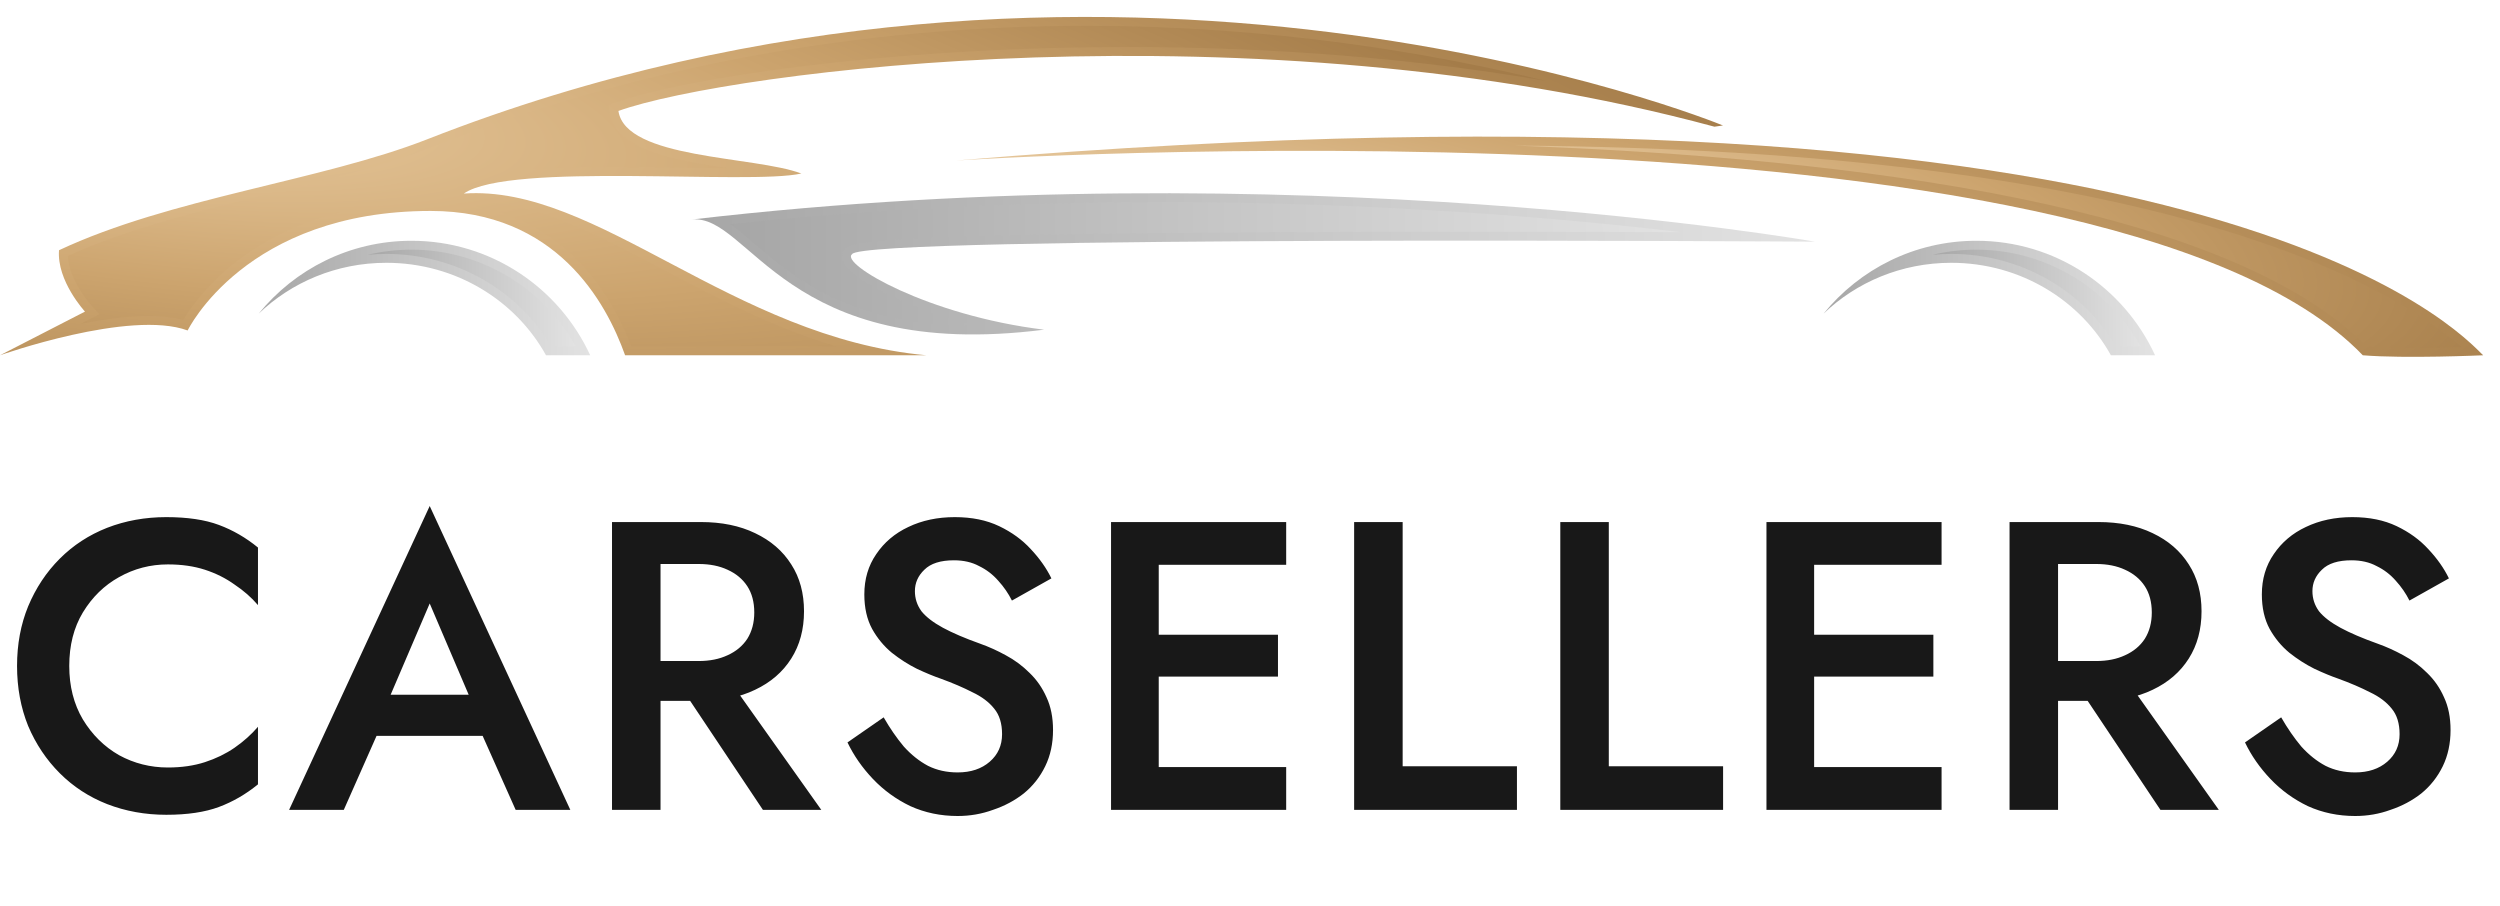 <svg width="127" height="46" viewBox="0 0 127 46" fill="none" xmlns="http://www.w3.org/2000/svg">
<path d="M27.737 18.047H29.982C28.4 14.615 24.931 12.231 20.904 12.231C17.77 12.231 14.973 13.676 13.141 15.934C14.804 14.338 17.095 13.35 19.625 13.35C23.138 13.35 26.189 15.252 27.737 18.047Z" fill="url(#paint0_linear_13_1314)"/>
<path d="M27.998 17.596C26.279 14.693 23.096 12.899 19.625 12.899C19.306 12.899 18.989 12.915 18.675 12.944C19.396 12.771 20.144 12.682 20.904 12.682C24.375 12.682 27.576 14.589 29.248 17.596H27.998Z" fill="url(#paint1_linear_13_1314)"/>
<path d="M107.233 18.047H109.477C107.896 14.615 104.427 12.231 100.4 12.231C97.265 12.231 94.469 13.676 92.637 15.934C94.299 14.338 96.591 13.35 99.121 13.35C102.634 13.35 105.685 15.252 107.233 18.047Z" fill="url(#paint2_linear_13_1314)"/>
<path d="M107.494 17.596C105.775 14.693 102.592 12.899 99.121 12.899C98.802 12.899 98.484 12.915 98.171 12.944C98.892 12.771 99.64 12.682 100.4 12.682C103.871 12.682 107.071 14.589 108.744 17.596H107.494Z" fill="url(#paint3_linear_13_1314)"/>
<path d="M9.533 16.788C9.533 16.788 12.465 10.716 21.878 10.716C28.267 10.716 30.794 15.35 31.755 18.048C31.755 18.048 46.285 18.048 47.065 18.048C37.172 17.148 30.337 9.354 23.562 9.833C25.901 8.215 38.071 9.414 40.709 8.814C38.311 7.915 31.776 8.095 31.416 5.636C36.972 3.638 63.726 0.121 87.094 6.436C87.734 6.356 87.473 6.353 87.473 6.353C87.473 6.353 56.258 -6.474 21.704 7.075C16.332 9.182 8.674 10.048 2.998 12.711C2.878 14.27 4.317 15.829 4.317 15.829L0 18.048C0 18.048 6.595 15.709 9.533 16.788Z" fill="url(#paint4_radial_13_1314)"/>
<path d="M32.07 17.597C31.047 14.911 28.597 10.838 23.076 10.32L23.594 10.283C23.786 10.269 23.976 10.263 24.168 10.263C27.191 10.263 30.232 11.868 33.754 13.727C36.387 15.117 39.264 16.635 42.471 17.597H32.07ZM5.049 15.96L4.648 15.524C4.636 15.51 3.503 14.261 3.444 13.002C6.525 11.599 10.191 10.703 13.739 9.836C16.687 9.115 19.472 8.435 21.868 7.495C32.333 3.392 43.542 1.311 55.184 1.311C64.689 1.311 72.829 2.721 78.536 4.109C71.926 2.977 64.727 2.39 57.301 2.39C44.754 2.39 34.522 4.04 31.264 5.212L30.917 5.337L30.97 5.702C31.25 7.613 34.238 8.135 37.007 8.547C36.249 8.544 35.428 8.532 34.575 8.52C33.475 8.504 32.325 8.488 31.195 8.488C26.652 8.488 24.292 8.78 23.305 9.463L22.143 10.268C22.055 10.266 21.968 10.265 21.878 10.265C13.485 10.265 10.11 14.917 9.316 16.249C8.82 16.119 8.233 16.053 7.562 16.053C6.45 16.053 5.216 16.23 4.067 16.464L5.049 15.96Z" fill="url(#paint5_radial_13_1314)"/>
<path d="M35.133 11.152C38.091 10.833 39.85 18.427 53.04 16.748C47.124 16.029 42.648 13.391 43.287 12.911C43.763 11.952 92.201 12.278 92.201 12.278C92.201 12.278 65.635 7.59 35.133 11.152Z" fill="url(#paint6_linear_13_1314)"/>
<path d="M49.422 16.54C43.178 16.54 40.361 14.126 38.304 12.364C37.876 11.997 37.483 11.66 37.101 11.387C44.103 10.643 51.445 10.267 58.958 10.267C70.088 10.267 79.499 11.099 85.421 11.794C82.443 11.784 78.722 11.774 74.749 11.774C47.02 11.774 43.577 12.179 43.008 12.561L43.017 12.55C42.816 12.701 42.732 12.95 42.798 13.198C43.031 14.066 45.865 15.595 49.534 16.54C49.497 16.54 49.459 16.54 49.422 16.54Z" fill="url(#paint7_linear_13_1314)"/>
<path d="M126.145 18.048C125.066 17.028 112.715 2.759 48.563 8.155C48.563 8.155 106.84 4.317 120.03 18.048C122.188 18.227 126.145 18.048 126.145 18.048Z" fill="url(#paint8_radial_13_1314)"/>
<path d="M122.574 17.677C121.625 17.677 120.838 17.655 120.234 17.611C113.212 10.497 94.513 8.033 76.955 7.396C109.268 7.618 121.071 14.181 125.046 17.636C124.38 17.656 123.481 17.677 122.575 17.677C122.574 17.677 122.574 17.677 122.574 17.677Z" fill="url(#paint9_radial_13_1314)"/>
<path d="M3.518 33.83C3.518 34.86 3.748 35.766 4.208 36.545C4.681 37.325 5.294 37.931 6.046 38.362C6.811 38.78 7.64 38.989 8.531 38.989C9.227 38.989 9.854 38.898 10.411 38.717C10.967 38.536 11.469 38.292 11.914 37.986C12.374 37.666 12.771 37.311 13.105 36.921V39.845C12.492 40.346 11.831 40.729 11.121 40.994C10.411 41.258 9.519 41.391 8.447 41.391C7.375 41.391 6.373 41.209 5.44 40.847C4.521 40.485 3.72 39.963 3.038 39.281C2.356 38.599 1.82 37.798 1.43 36.879C1.054 35.947 0.866 34.93 0.866 33.83C0.866 32.73 1.054 31.721 1.43 30.802C1.82 29.869 2.356 29.061 3.038 28.379C3.72 27.697 4.521 27.175 5.44 26.813C6.373 26.451 7.375 26.27 8.447 26.27C9.519 26.27 10.411 26.402 11.121 26.667C11.831 26.931 12.492 27.314 13.105 27.815V30.739C12.771 30.349 12.374 30.001 11.914 29.695C11.469 29.375 10.967 29.124 10.411 28.943C9.854 28.762 9.227 28.672 8.531 28.672C7.64 28.672 6.811 28.887 6.046 29.319C5.294 29.737 4.681 30.335 4.208 31.115C3.748 31.881 3.518 32.786 3.518 33.83ZM18.008 37.381L18.467 35.292H25.255L25.735 37.381H18.008ZM21.829 30.656L19.532 36.023L19.49 36.566L17.465 41.14H14.687L21.829 25.706L28.972 41.14H26.195L24.21 36.691L24.148 36.086L21.829 30.656ZM34.098 34.164H36.771L41.721 41.14H38.755L34.098 34.164ZM31.09 26.52H33.555V41.14H31.09V26.52ZM32.553 28.651V26.52H35.602C36.66 26.52 37.579 26.708 38.358 27.084C39.152 27.46 39.765 27.989 40.196 28.672C40.628 29.34 40.844 30.134 40.844 31.052C40.844 31.971 40.628 32.772 40.196 33.454C39.765 34.136 39.152 34.666 38.358 35.041C37.579 35.417 36.66 35.605 35.602 35.605H32.553V33.58H35.497C36.054 33.58 36.541 33.482 36.959 33.287C37.391 33.092 37.725 32.814 37.962 32.452C38.198 32.076 38.317 31.63 38.317 31.115C38.317 30.586 38.198 30.14 37.962 29.778C37.725 29.416 37.391 29.138 36.959 28.943C36.541 28.748 36.054 28.651 35.497 28.651H32.553ZM44.89 36.441C45.21 36.998 45.551 37.492 45.913 37.924C46.289 38.341 46.7 38.669 47.145 38.905C47.591 39.128 48.092 39.239 48.649 39.239C49.317 39.239 49.86 39.058 50.278 38.696C50.696 38.334 50.905 37.868 50.905 37.297C50.905 36.754 50.772 36.322 50.508 36.002C50.243 35.668 49.874 35.389 49.401 35.167C48.941 34.93 48.405 34.7 47.793 34.477C47.431 34.352 47.027 34.185 46.581 33.976C46.136 33.754 45.711 33.482 45.307 33.162C44.904 32.828 44.569 32.424 44.305 31.951C44.04 31.463 43.908 30.878 43.908 30.196C43.908 29.416 44.11 28.734 44.514 28.149C44.918 27.551 45.461 27.091 46.143 26.771C46.839 26.437 47.626 26.27 48.503 26.27C49.366 26.27 50.118 26.423 50.758 26.729C51.399 27.036 51.935 27.425 52.367 27.899C52.812 28.372 53.16 28.866 53.411 29.382L51.406 30.509C51.225 30.147 50.995 29.813 50.717 29.507C50.438 29.187 50.111 28.936 49.735 28.755C49.373 28.56 48.948 28.463 48.461 28.463C47.779 28.463 47.278 28.623 46.957 28.943C46.637 29.249 46.477 29.611 46.477 30.029C46.477 30.405 46.588 30.746 46.811 31.052C47.048 31.345 47.41 31.623 47.897 31.888C48.385 32.152 49.018 32.424 49.798 32.702C50.229 32.855 50.661 33.05 51.093 33.287C51.538 33.524 51.942 33.823 52.304 34.185C52.666 34.533 52.951 34.944 53.16 35.417C53.383 35.891 53.494 36.448 53.494 37.088C53.494 37.77 53.362 38.383 53.097 38.926C52.833 39.469 52.471 39.928 52.011 40.304C51.552 40.666 51.03 40.945 50.445 41.14C49.874 41.349 49.276 41.453 48.649 41.453C47.786 41.453 46.985 41.286 46.247 40.952C45.523 40.604 44.89 40.144 44.347 39.574C43.804 39.003 43.372 38.383 43.052 37.715L44.89 36.441ZM57.966 41.14V38.968H65.338V41.14H57.966ZM57.966 28.692V26.52H65.338V28.692H57.966ZM57.966 34.373V32.243H64.921V34.373H57.966ZM56.441 26.52H58.864V41.14H56.441V26.52ZM68.79 26.52H71.255V38.926H77.061V41.14H68.79V26.52ZM79.263 26.52H81.727V38.926H87.533V41.14H79.263V26.52ZM91.26 41.14V38.968H98.632V41.14H91.26ZM91.26 28.692V26.52H98.632V28.692H91.26ZM91.26 34.373V32.243H98.215V34.373H91.26ZM89.736 26.52H92.158V41.14H89.736V26.52ZM105.092 34.164H107.765L112.715 41.14H109.749L105.092 34.164ZM102.085 26.52H104.549V41.14H102.085V26.52ZM103.547 28.651V26.52H106.596C107.654 26.52 108.573 26.708 109.353 27.084C110.146 27.46 110.759 27.989 111.19 28.672C111.622 29.34 111.838 30.134 111.838 31.052C111.838 31.971 111.622 32.772 111.19 33.454C110.759 34.136 110.146 34.666 109.353 35.041C108.573 35.417 107.654 35.605 106.596 35.605H103.547V33.58H106.491C107.048 33.58 107.536 33.482 107.953 33.287C108.385 33.092 108.719 32.814 108.956 32.452C109.192 32.076 109.311 31.63 109.311 31.115C109.311 30.586 109.192 30.14 108.956 29.778C108.719 29.416 108.385 29.138 107.953 28.943C107.536 28.748 107.048 28.651 106.491 28.651H103.547ZM115.884 36.441C116.204 36.998 116.545 37.492 116.907 37.924C117.283 38.341 117.694 38.669 118.139 38.905C118.585 39.128 119.086 39.239 119.643 39.239C120.311 39.239 120.854 39.058 121.272 38.696C121.69 38.334 121.899 37.868 121.899 37.297C121.899 36.754 121.766 36.322 121.502 36.002C121.237 35.668 120.868 35.389 120.395 35.167C119.935 34.93 119.399 34.7 118.787 34.477C118.425 34.352 118.021 34.185 117.575 33.976C117.13 33.754 116.705 33.482 116.302 33.162C115.898 32.828 115.564 32.424 115.299 31.951C115.034 31.463 114.902 30.878 114.902 30.196C114.902 29.416 115.104 28.734 115.508 28.149C115.912 27.551 116.455 27.091 117.137 26.771C117.833 26.437 118.62 26.27 119.497 26.27C120.36 26.27 121.112 26.423 121.752 26.729C122.393 27.036 122.929 27.425 123.361 27.899C123.806 28.372 124.154 28.866 124.405 29.382L122.4 30.509C122.219 30.147 121.989 29.813 121.711 29.507C121.432 29.187 121.105 28.936 120.729 28.755C120.367 28.56 119.942 28.463 119.455 28.463C118.773 28.463 118.272 28.623 117.951 28.943C117.631 29.249 117.471 29.611 117.471 30.029C117.471 30.405 117.582 30.746 117.805 31.052C118.042 31.345 118.404 31.623 118.891 31.888C119.379 32.152 120.012 32.424 120.792 32.702C121.223 32.855 121.655 33.05 122.087 33.287C122.532 33.524 122.936 33.823 123.298 34.185C123.66 34.533 123.945 34.944 124.154 35.417C124.377 35.891 124.488 36.448 124.488 37.088C124.488 37.77 124.356 38.383 124.092 38.926C123.827 39.469 123.465 39.928 123.006 40.304C122.546 40.666 122.024 40.945 121.439 41.14C120.868 41.349 120.27 41.453 119.643 41.453C118.78 41.453 117.979 41.286 117.241 40.952C116.517 40.604 115.884 40.144 115.341 39.574C114.798 39.003 114.366 38.383 114.046 37.715L115.884 36.441Z" fill="#181818"/>
<defs>
<linearGradient id="paint0_linear_13_1314" x1="11.993" y1="15.139" x2="31.64" y2="15.139" gradientUnits="userSpaceOnUse">
<stop stop-color="#A2A2A2"/>
<stop offset="0.496" stop-color="#C6C6C6"/>
<stop offset="1" stop-color="#E8E8E8"/>
</linearGradient>
<linearGradient id="paint1_linear_13_1314" x1="17.954" y1="15.139" x2="30.289" y2="15.139" gradientUnits="userSpaceOnUse">
<stop stop-color="#A2A2A2"/>
<stop offset="0.496" stop-color="#C6C6C6"/>
<stop offset="1" stop-color="#E8E8E8"/>
</linearGradient>
<linearGradient id="paint2_linear_13_1314" x1="91.489" y1="15.139" x2="111.136" y2="15.139" gradientUnits="userSpaceOnUse">
<stop stop-color="#A2A2A2"/>
<stop offset="0.496" stop-color="#C6C6C6"/>
<stop offset="1" stop-color="#E8E8E8"/>
</linearGradient>
<linearGradient id="paint3_linear_13_1314" x1="97.45" y1="15.139" x2="109.785" y2="15.139" gradientUnits="userSpaceOnUse">
<stop stop-color="#A2A2A2"/>
<stop offset="0.496" stop-color="#C6C6C6"/>
<stop offset="1" stop-color="#E8E8E8"/>
</linearGradient>
<radialGradient id="paint4_radial_13_1314" cx="0" cy="0" r="1" gradientUnits="userSpaceOnUse" gradientTransform="translate(-1.8427e-06 4.017) rotate(6.941) scale(98.683 19.868)">
<stop stop-color="#EACDA3"/>
<stop offset="0.503" stop-color="#CCA46E"/>
<stop offset="1" stop-color="#A47C49"/>
</radialGradient>
<radialGradient id="paint5_radial_13_1314" cx="0" cy="0" r="1" gradientUnits="userSpaceOnUse" gradientTransform="translate(3.444 4.302) rotate(7.658) scale(84.8 18.796)">
<stop stop-color="#EACDA3"/>
<stop offset="0.503" stop-color="#CCA46E"/>
<stop offset="1" stop-color="#A47C49"/>
</radialGradient>
<linearGradient id="paint6_linear_13_1314" x1="31.242" y1="13.403" x2="97.822" y2="13.403" gradientUnits="userSpaceOnUse">
<stop stop-color="#A2A2A2"/>
<stop offset="0.496" stop-color="#C6C6C6"/>
<stop offset="1" stop-color="#E8E8E8"/>
</linearGradient>
<linearGradient id="paint7_linear_13_1314" x1="33.806" y1="13.403" x2="90.179" y2="13.403" gradientUnits="userSpaceOnUse">
<stop stop-color="#A2A2A2"/>
<stop offset="0.496" stop-color="#C6C6C6"/>
<stop offset="1" stop-color="#E8E8E8"/>
</linearGradient>
<radialGradient id="paint8_radial_13_1314" cx="0" cy="0" r="1" gradientUnits="userSpaceOnUse" gradientTransform="translate(48.563 8.995) rotate(5.109) scale(87.176 12.976)">
<stop stop-color="#EACDA3"/>
<stop offset="0.503" stop-color="#CCA46E"/>
<stop offset="1" stop-color="#A47C49"/>
</radialGradient>
<radialGradient id="paint9_radial_13_1314" cx="0" cy="0" r="1" gradientUnits="userSpaceOnUse" gradientTransform="translate(76.955 9.285) rotate(7.549) scale(54.295 11.868)">
<stop stop-color="#EACDA3"/>
<stop offset="0.503" stop-color="#CCA46E"/>
<stop offset="1" stop-color="#A47C49"/>
</radialGradient>
</defs>
</svg>

